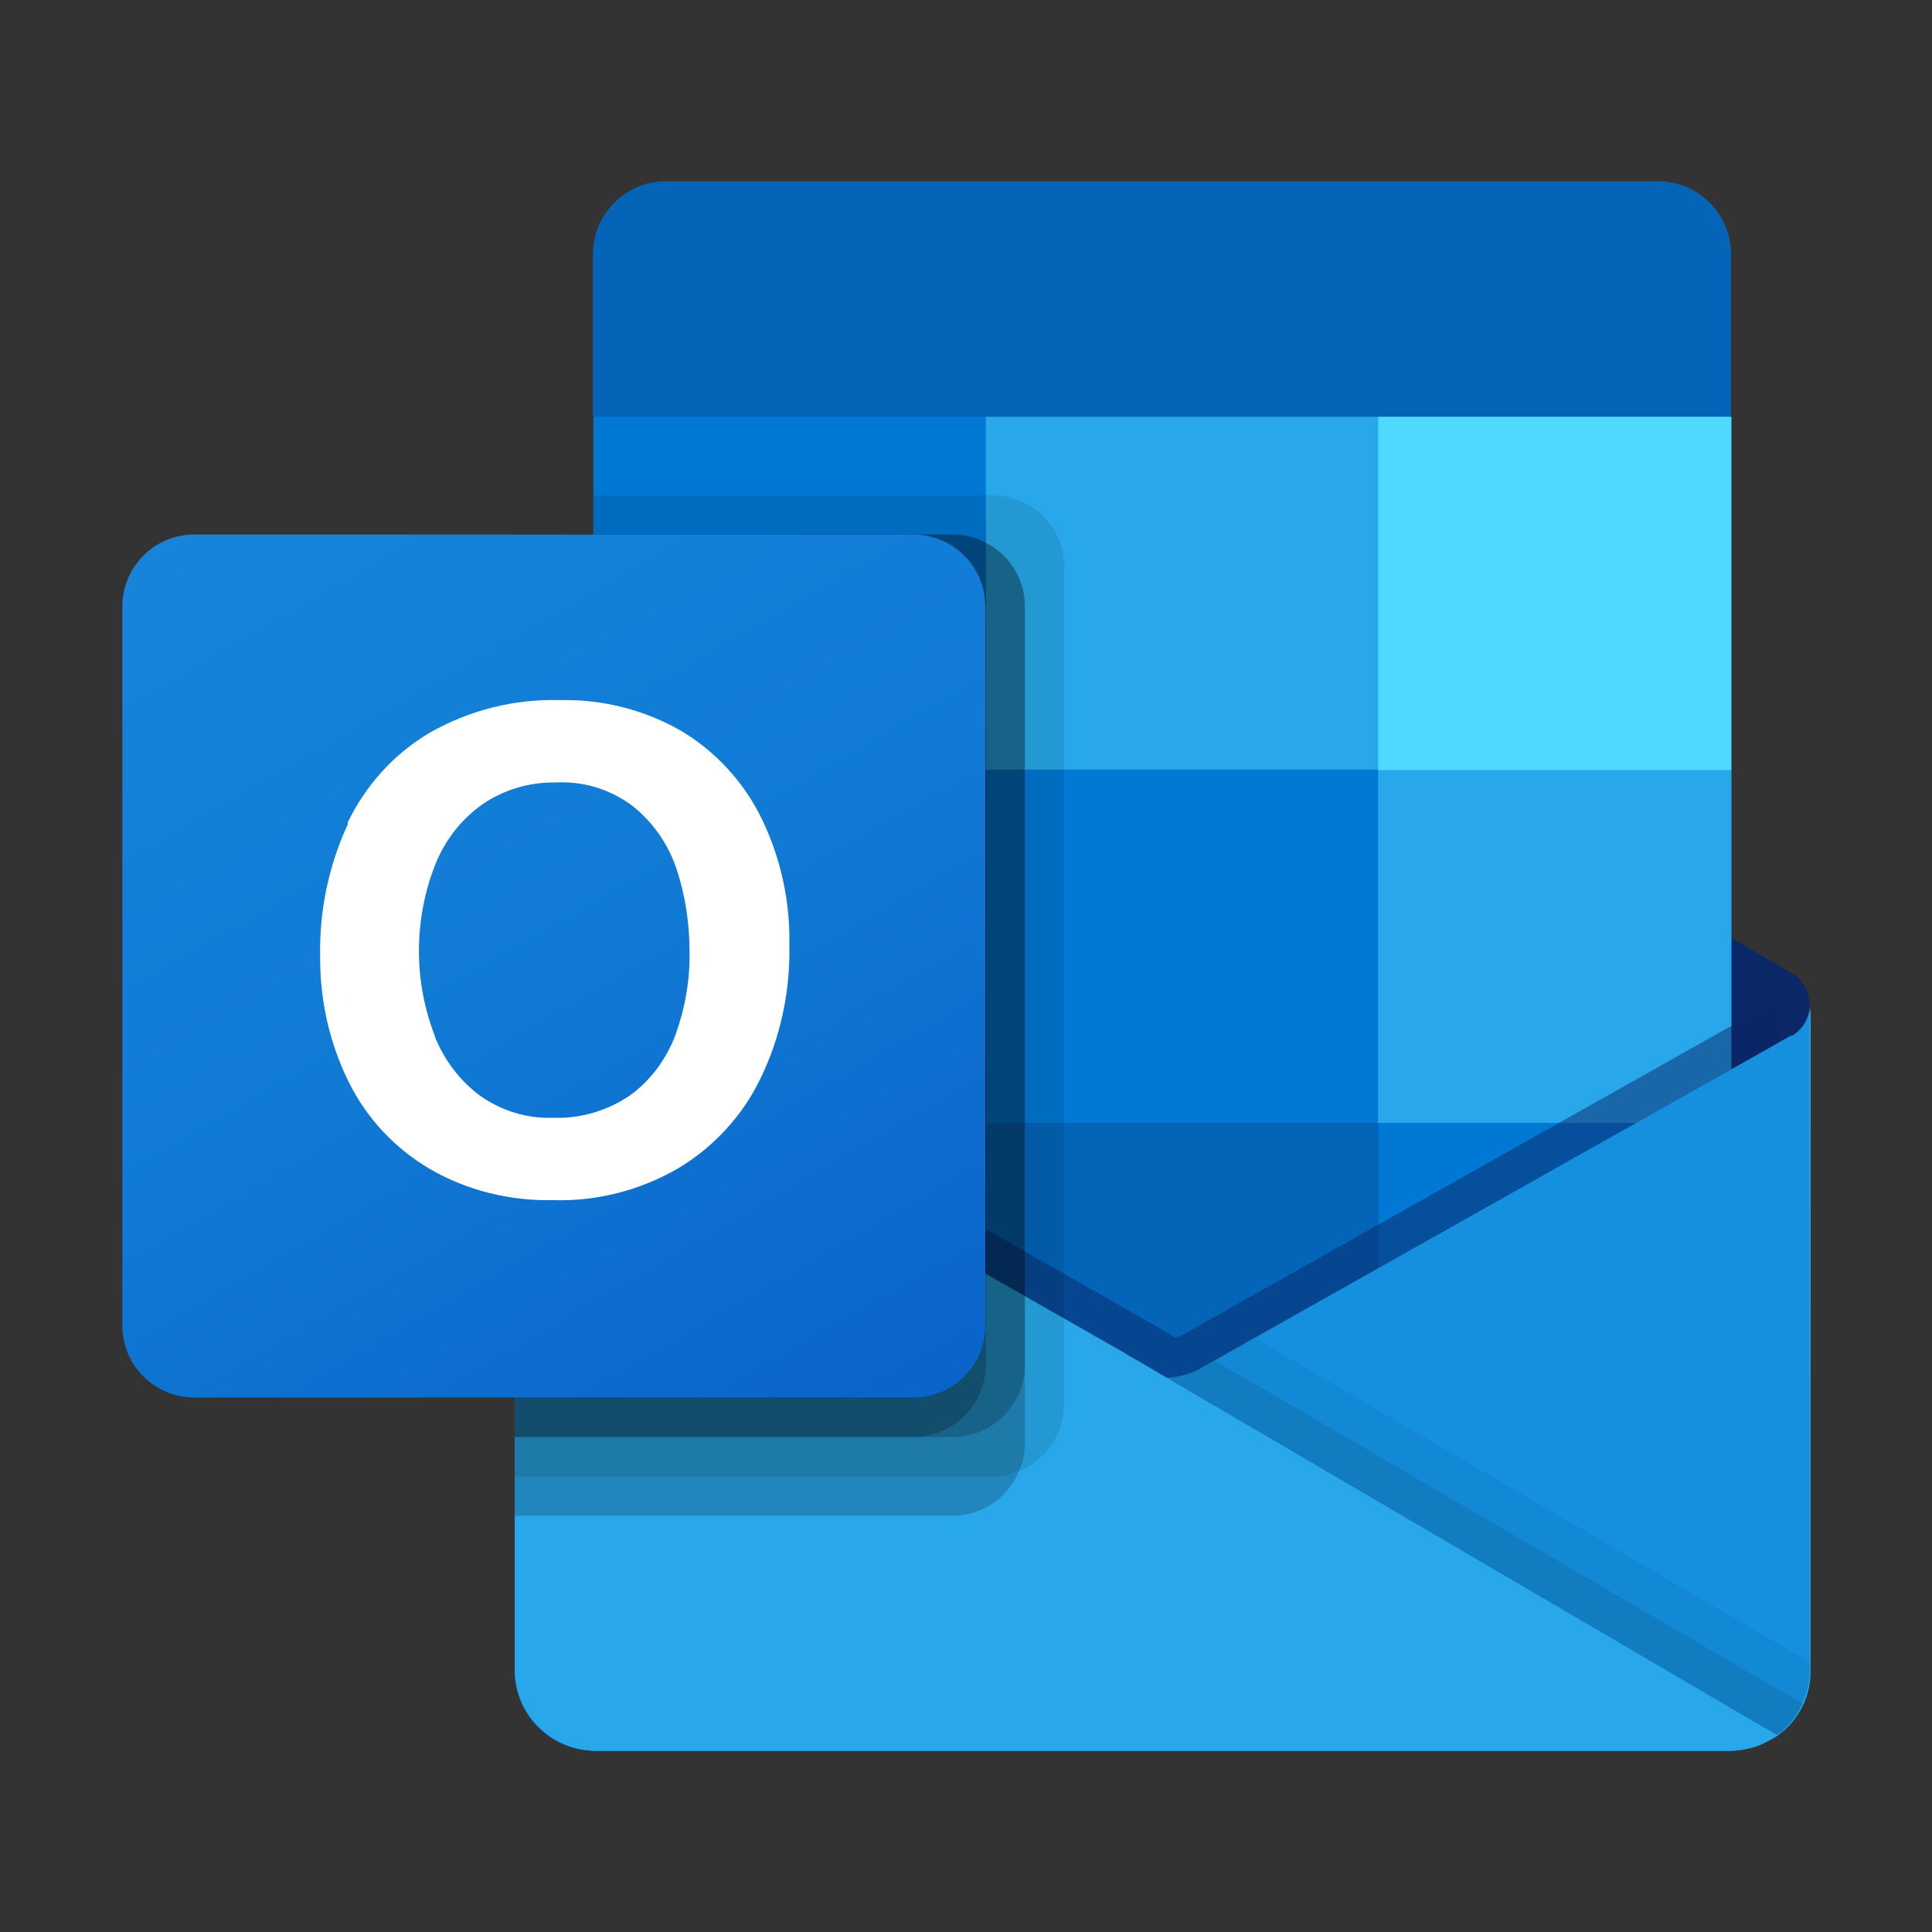 <svg xmlns="http://www.w3.org/2000/svg" fill="none" viewBox="0 0 42 42" height="42" width="42">
<rect x="0" y="0" width="42" height="42" fill="#333333" stroke="none"/>
<g clip-path="url(#clip0_1_72)">
<path fill="#0A2767" d="M39.34 21.85C39.34 21.56 39.19 21.3 38.95 21.15H38.93L26.22 13.62C26.17 13.58 26.11 13.55 26.05 13.52C25.56 13.27 24.98 13.27 24.49 13.52C24.43 13.55 24.37 13.58 24.32 13.62L11.61 21.14H11.59C11.2 21.39 11.08 21.9 11.32 22.29C11.39 22.4 11.49 22.5 11.61 22.57L24.32 30.09C24.38 30.13 24.43 30.16 24.49 30.19C24.98 30.44 25.56 30.44 26.05 30.19C26.11 30.16 26.17 30.13 26.22 30.09L38.93 22.57C39.18 22.42 39.34 22.15 39.34 21.86V21.85Z"></path>
<path fill="#0364B8" d="M13.08 16.83H21.42V24.48H13.08V16.83ZM37.63 9.06V5.56C37.65 4.69 36.96 3.96 36.08 3.94H14.44C13.57 3.96 12.87 4.69 12.89 5.56V9.06L25.69 12.47L37.63 9.06Z"></path>
<path fill="#0078D4" d="M12.9 9.06H21.43V16.74H12.9V9.06Z"></path>
<path fill="#28A8EA" d="M29.96 9.06H21.43V16.74L29.96 24.42H37.64V16.74L29.96 9.06Z"></path>
<path fill="#0078D4" d="M21.43 16.73H29.96V24.41H21.43V16.73Z"></path>
<path fill="#0364B8" d="M21.43 24.41H29.96V32.09H21.43V24.41Z"></path>
<path fill="#14447D" d="M13.08 24.48H21.42V31.43H13.08V24.48Z"></path>
<path fill="#0078D4" d="M29.96 24.41H37.64V32.09H29.96V24.41Z"></path>
<path fill="url(#paint0_linear_1_72)" d="M38.95 22.52H38.93L26.22 29.68C26.16 29.71 26.11 29.75 26.05 29.78C25.83 29.88 25.6 29.94 25.36 29.95L24.67 29.54C24.61 29.51 24.55 29.48 24.5 29.44L11.62 22.09L11.2 21.85V36.32C11.2 37.29 11.99 38.06 12.96 38.06H37.62C37.62 38.06 37.65 38.06 37.66 38.06C37.86 38.05 38.07 38.01 38.26 37.94C38.34 37.9 38.42 37.86 38.5 37.82C38.56 37.79 38.66 37.72 38.66 37.72C39.1 37.4 39.36 36.89 39.36 36.34V21.87C39.36 22.15 39.21 22.4 38.97 22.54L38.95 22.52Z"></path>
<path fill="#0A2767" d="M38.66 21.8V22.69L25.37 31.84L11.61 22.1L10.35 21.34V20.7H10.87L11.97 21.32H12L12.09 21.39C12.09 21.39 25.02 28.77 25.06 28.79L25.55 29.08C25.55 29.08 25.64 29.05 25.69 29.03C25.72 29.01 38.53 21.8 38.53 21.8H38.68H38.66Z" opacity="0.5"></path>
<path fill="#1490DF" d="M38.95 22.52H38.93L26.22 29.68C26.16 29.71 26.11 29.75 26.05 29.78C25.56 30.02 24.98 30.02 24.49 29.78C24.43 29.75 24.37 29.72 24.32 29.68L11.61 22.53H11.59C11.34 22.39 11.19 22.13 11.19 21.85V36.32C11.19 37.29 11.98 38.06 12.95 38.06H37.58C38.55 38.06 39.33 37.29 39.34 36.32V21.85C39.34 22.13 39.19 22.38 38.95 22.52Z"></path>
<path fill="black" d="M26.41 29.57L26.22 29.68C26.16 29.72 26.11 29.75 26.05 29.78C25.84 29.88 25.61 29.94 25.38 29.96L30.22 35.68L38.66 37.71C38.89 37.54 39.08 37.31 39.19 37.04L26.41 29.58V29.57Z" opacity="0.1"></path>
<path fill="black" d="M27.27 29.09L26.22 29.68C26.16 29.72 26.11 29.75 26.05 29.78C25.84 29.88 25.61 29.94 25.38 29.96L27.65 36.21L38.66 37.71C39.09 37.38 39.35 36.87 39.35 36.33V36.14L27.28 29.09H27.27Z" opacity="0.05"></path>
<path fill="#28A8EA" d="M12.97 38.06H37.58C37.96 38.06 38.33 37.94 38.63 37.72L24.66 29.54C24.6 29.51 24.54 29.48 24.49 29.44L11.61 22.09L11.19 21.85V36.27C11.19 37.26 11.99 38.06 12.97 38.06Z"></path>
<path fill="black" d="M23.13 12.33V30.53C23.13 31.17 22.74 31.74 22.15 31.98C21.97 32.06 21.77 32.1 21.57 32.1H11.19V11.62H12.9V10.77H21.58C22.44 10.77 23.14 11.47 23.14 12.33H23.13Z" opacity="0.1"></path>
<path fill="black" d="M22.28 13.18V31.38C22.28 31.59 22.24 31.79 22.15 31.98C21.91 32.56 21.35 32.95 20.72 32.95H11.19V11.62H20.72C20.97 11.62 21.21 11.68 21.43 11.8C21.95 12.06 22.28 12.6 22.28 13.18Z" opacity="0.2"></path>
<path fill="black" d="M22.28 13.18V29.67C22.28 30.53 21.58 31.23 20.72 31.24H11.19V11.62H20.72C20.97 11.62 21.21 11.68 21.43 11.8C21.95 12.06 22.28 12.6 22.28 13.18Z" opacity="0.2"></path>
<path fill="black" d="M21.43 13.18V29.67C21.43 30.53 20.73 31.23 19.87 31.24H11.19V11.62H19.87C20.73 11.62 21.43 12.32 21.43 13.18Z" opacity="0.2"></path>
<path fill="url(#paint1_linear_1_72)" d="M4.22 11.62H19.86C20.72 11.62 21.42 12.32 21.42 13.18V28.82C21.42 29.68 20.72 30.38 19.86 30.38H4.22C3.36 30.38 2.66 29.68 2.66 28.82V13.18C2.66 12.32 3.36 11.62 4.22 11.62Z"></path>
<path fill="#50D9FF" d="M29.96 9.06H37.64V16.74H29.96V9.06Z"></path>
<path fill="white" d="M7.55 17.9C7.94 17.08 8.56 16.39 9.34 15.93C10.2 15.44 11.18 15.19 12.18 15.22C13.1 15.2 14.01 15.43 14.81 15.89C15.56 16.34 16.16 16.99 16.55 17.78C16.97 18.64 17.18 19.59 17.16 20.55C17.18 21.55 16.97 22.55 16.53 23.45C16.14 24.26 15.51 24.94 14.74 25.4C13.91 25.88 12.97 26.12 12.02 26.09C11.08 26.11 10.15 25.88 9.34 25.41C8.58 24.96 7.97 24.31 7.58 23.52C7.16 22.67 6.95 21.73 6.96 20.78C6.94 19.79 7.15 18.8 7.57 17.9H7.55ZM9.45 22.53C9.66 23.05 10 23.5 10.45 23.83C10.91 24.15 11.46 24.32 12.02 24.3C12.62 24.32 13.2 24.15 13.7 23.81C14.15 23.48 14.48 23.03 14.68 22.51C14.89 21.93 15 21.32 14.99 20.7C14.99 20.08 14.9 19.46 14.7 18.87C14.52 18.34 14.19 17.87 13.75 17.52C13.27 17.16 12.69 16.98 12.09 17.01C11.52 17 10.96 17.16 10.48 17.49C10.02 17.82 9.67 18.27 9.46 18.8C8.99 20 8.99 21.34 9.46 22.54L9.45 22.53Z"></path>
</g>
<defs>
<linearGradient gradientUnits="userSpaceOnUse" y2="38.06" x2="25.27" y1="21.85" x1="25.27" id="paint0_linear_1_72">
<stop stop-color="#35B8F1"></stop>
<stop stop-color="#28A8EA" offset="1"></stop>
</linearGradient>
<linearGradient gradientUnits="userSpaceOnUse" y2="31.6" x2="18.17" y1="10.39" x1="5.92" id="paint1_linear_1_72">
<stop stop-color="#1784D9"></stop>
<stop stop-color="#107AD5" offset="0.5"></stop>
<stop stop-color="#0A63C9" offset="1"></stop>
</linearGradient>
<clipPath id="clip0_1_72">
<rect fill="white" height="42" width="42"></rect>
</clipPath>
</defs>
</svg>
